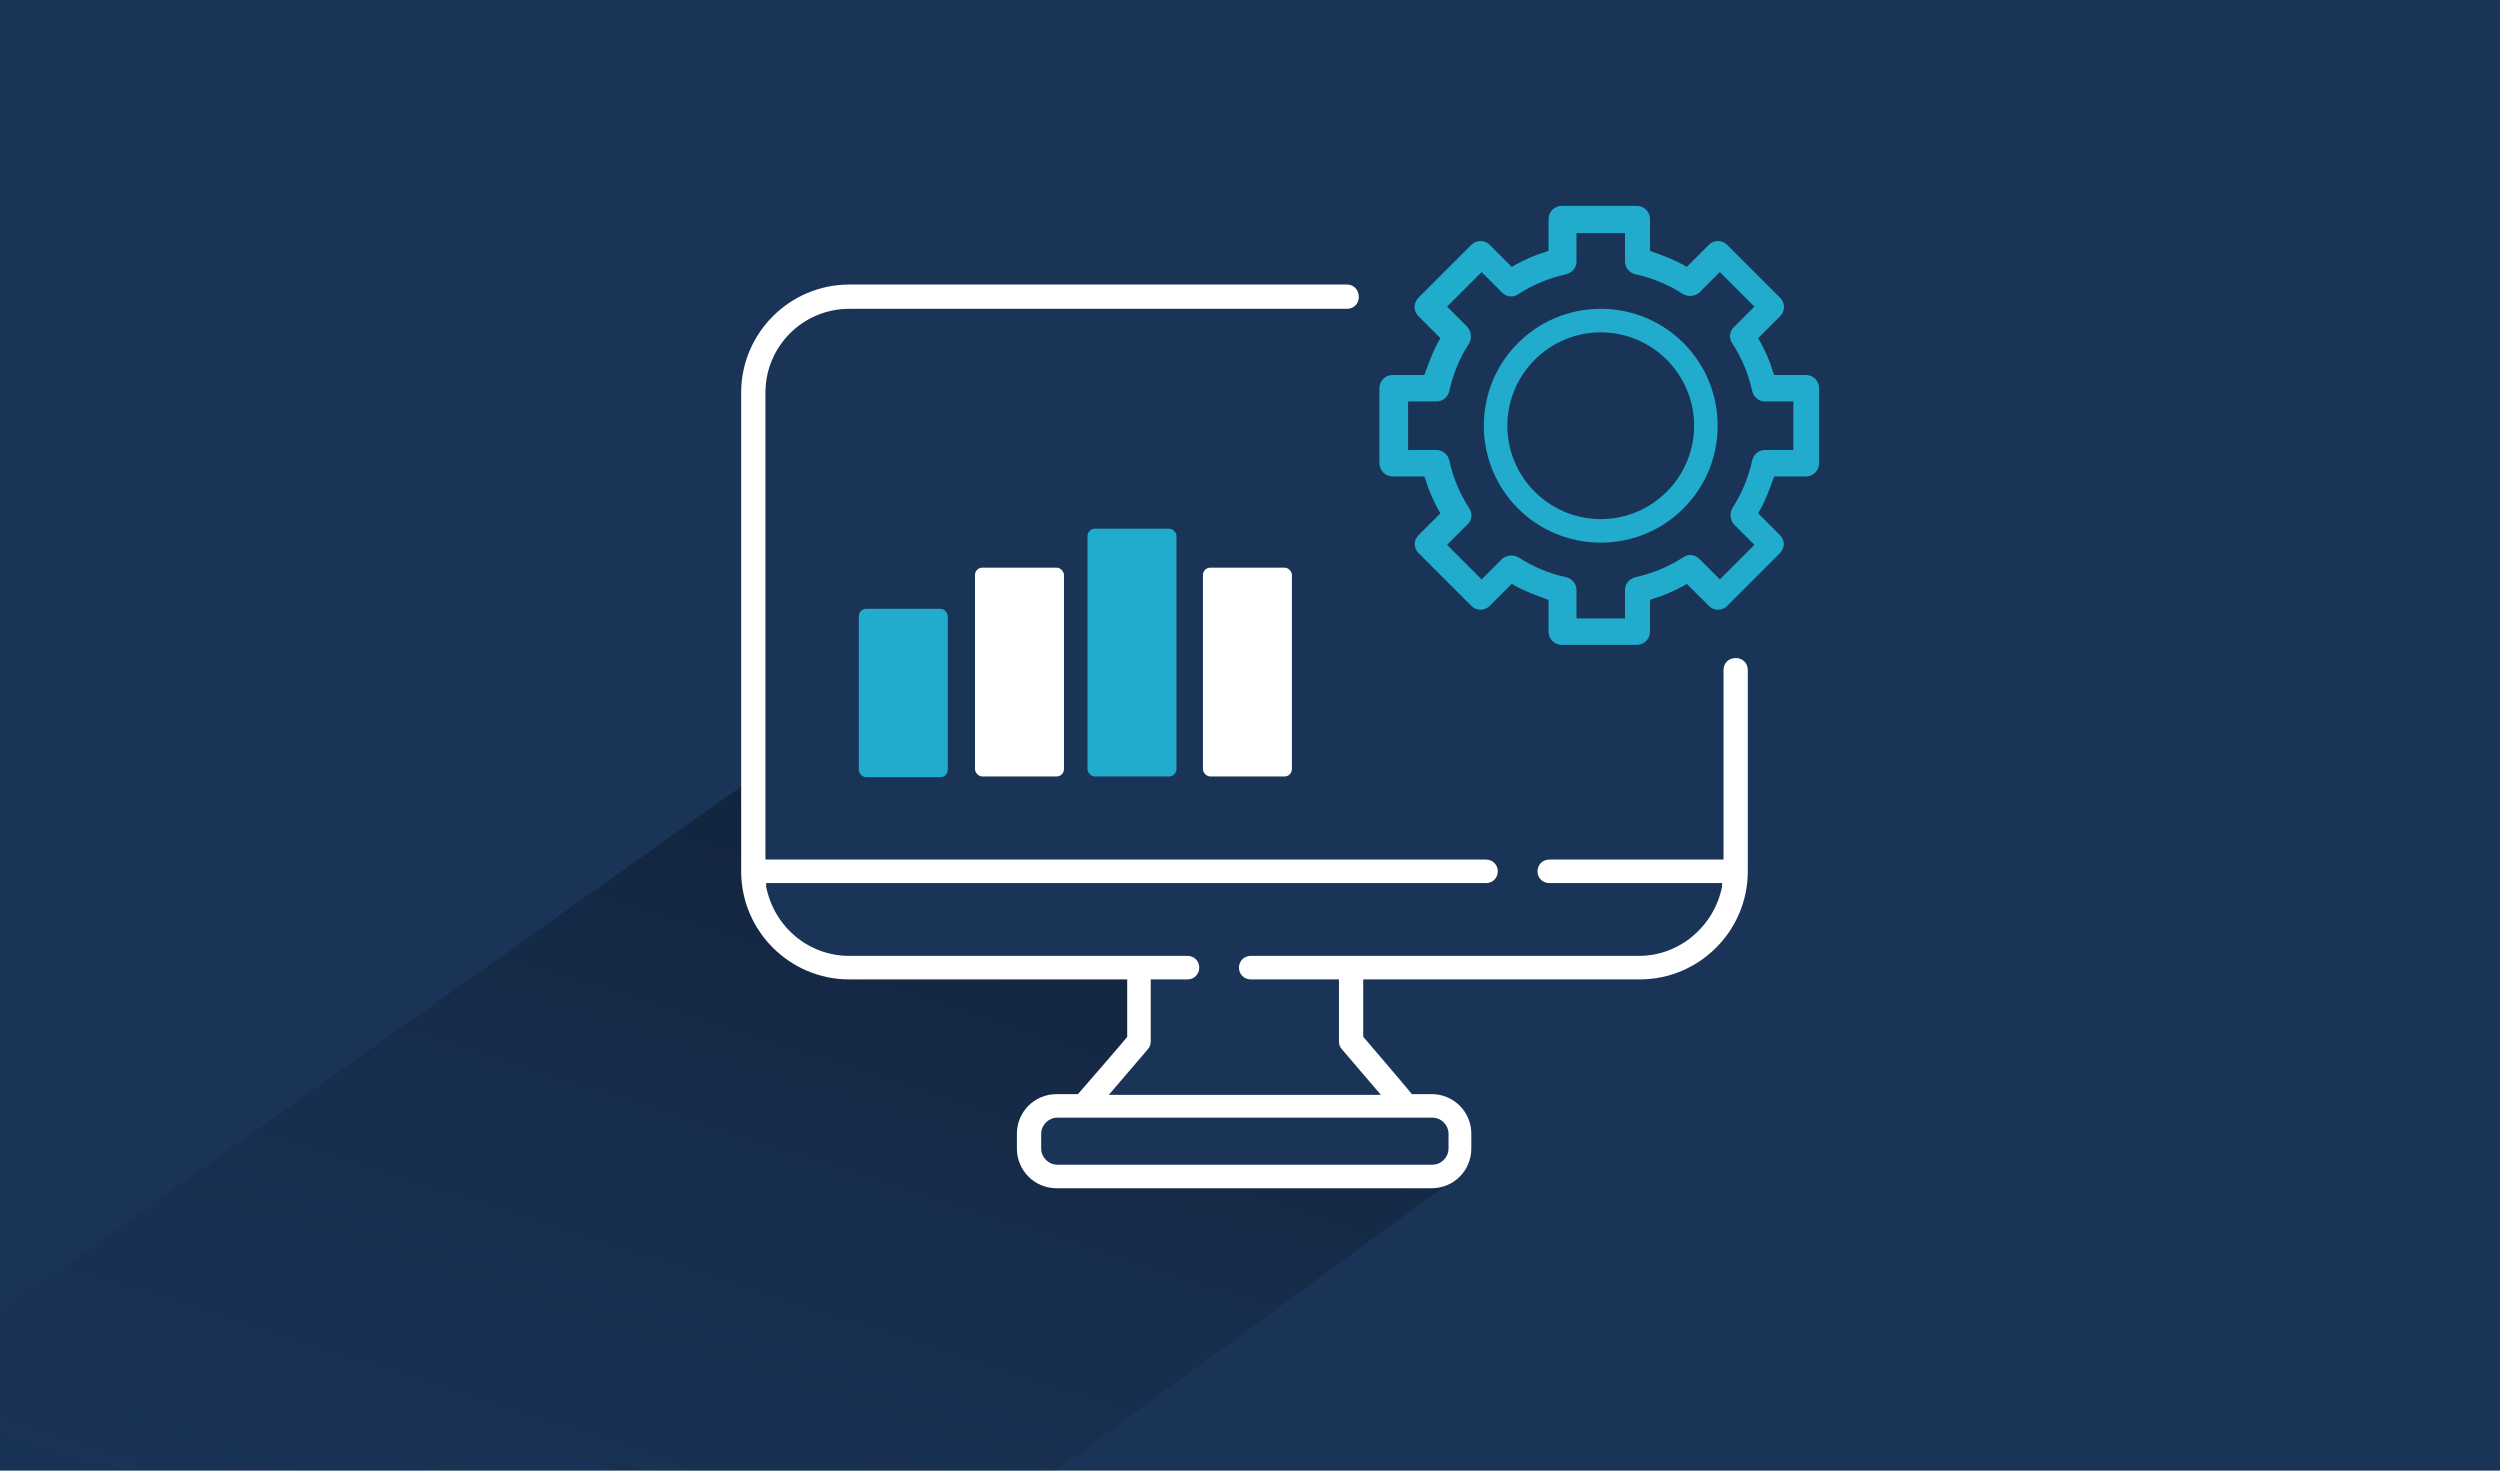 <?xml version="1.0" encoding="UTF-8"?>
<svg xmlns="http://www.w3.org/2000/svg" xmlns:xlink="http://www.w3.org/1999/xlink" version="1.1" viewBox="0 0 340 200">
  <defs>
    <clipPath id="clippath">
      <rect x="0" width="340" height="200" fill="none"></rect>
    </clipPath>
    <linearGradient id="Unbenannter_Verlauf_14" data-name="Unbenannter Verlauf 14" x1="-5.8" y1="155.2" x2="60.7" y2="-66.6" gradientTransform="translate(69.7 109.3) rotate(1.3) scale(1 1) skewX(2.6)" gradientUnits="userSpaceOnUse">
      <stop offset="0" stop-color="#1a3458" stop-opacity="0"></stop>
      <stop offset="1" stop-color="#000"></stop>
    </linearGradient>
    <clipPath id="clippath-1">
      <rect y="-205" width="340" height="200" fill="none"></rect>
    </clipPath>
    <linearGradient id="Unbenannter_Verlauf_141" data-name="Unbenannter Verlauf 14" x1="7.1" y1="-36.1" x2="81.1" y2="-283.2" xlink:href="#Unbenannter_Verlauf_14"></linearGradient>
  </defs>
  <g id="Cards_Hintergrund">
    <rect x="0" width="340" height="200" fill="#1a3458"></rect>
  </g>
  <g id="Cards_x5F_Schatten">
    <g clip-path="url(#clippath)">
      <polygon points="144.3 161.2 196.9 161 136.5 205.2 -8.5 206 -9.2 184.9 101.3 106.6 103 125.1 111.4 131.2 154.5 131.4 155.9 141.4 148 150.3 141 151.2 140.2 156.4 144.3 161.2" fill="url(#Unbenannter_Verlauf_14)" opacity=".6"></polygon>
    </g>
    <g clip-path="url(#clippath-1)">
      <polygon points="174.8 -56.6 226.1 -72.2 132.7 .2 -8.5 1 -9.2 -20.1 114.5 -109.5 114.3 -78.3 116.1 -73 155.9 -63.6 168.1 -59.2 174.8 -56.6" fill="url(#Unbenannter_Verlauf_141)" opacity=".6"></polygon>
    </g>
  </g>
  <g id="Cards">
    <g>
      <rect x="147.9" y="71.9" width="12.1" height="33.7" rx="1" ry="1" fill="#21accd"></rect>
      <rect x="116.8" y="82.8" width="12.1" height="22.9" rx="1" ry="1" fill="#21accd"></rect>
      <rect x="163.6" y="77.2" width="12.1" height="28.4" rx="1" ry="1" fill="#fff"></rect>
      <rect x="132.6" y="77.2" width="12.1" height="28.4" rx="1" ry="1" fill="#fff"></rect>
    </g>
    <path d="M223,133.2c8.1,0,14.7-6.6,14.7-14.7v-27.4c0-.9-.7-1.6-1.6-1.6h-.1c-.9,0-1.6.7-1.6,1.6v25.8h-23.7c-.9,0-1.6.7-1.6,1.6s.7,1.6,1.6,1.6h23.5v.5c-1.1,5.4-5.8,9.4-11.3,9.4h-52.8c-.9,0-1.6.7-1.6,1.6s.7,1.6,1.6,1.6h12v8.4c0,.4.1.8.4,1.1l5.3,6.2h-37l5.3-6.2c.3-.3.4-.7.4-1.1v-8.4h5c.9,0,1.6-.7,1.6-1.6s-.7-1.6-1.6-1.6h-46c-5.5,0-10.2-3.9-11.3-9.4v-.5c0,0,97.9,0,97.9,0,.9,0,1.6-.7,1.6-1.6s-.7-1.6-1.6-1.6h-98v-63.5c0-6.3,5.1-11.4,11.4-11.4h67.7c.9,0,1.6-.7,1.6-1.6h0c0-1-.7-1.7-1.6-1.7h-67.7c-8.1,0-14.7,6.6-14.7,14.7v65.1c0,8.1,6.6,14.7,14.7,14.7h37.8v7.8h0c0,.1-6.7,7.8-6.7,7.8h-2.9c-3,0-5.4,2.4-5.4,5.4v2c0,3,2.4,5.4,5.4,5.4h51c3,0,5.4-2.4,5.4-5.4v-2c0-3-2.4-5.4-5.4-5.4h-2.7c0-.1-6.6-7.8-6.6-7.8v-7.8h37.6ZM194.8,152c1.2,0,2.2,1,2.2,2.2v2c0,1.2-1,2.2-2.2,2.2h-51c-1.2,0-2.2-1-2.2-2.2v-2c0-1.2,1-2.2,2.2-2.2h51Z" fill="#fff"></path>
    <path d="M247.4,63v-10.2c0-1-.8-1.8-1.8-1.8h-4.3l-.2-.5c-.4-1.4-1-2.7-1.7-4l-.3-.5,3-3c.7-.7.7-1.8,0-2.5l-7.2-7.2c-.7-.7-1.8-.7-2.5,0l-3,3-.5-.3c-1.3-.7-2.6-1.2-4-1.7l-.5-.2v-4.3c0-1-.8-1.8-1.8-1.8h-10.2c-1,0-1.8.8-1.8,1.8v4.3l-.5.2c-1.4.4-2.7,1-4,1.7l-.5.3-3-3c-.7-.7-1.8-.7-2.5,0l-7.2,7.2c-.7.7-.7,1.8,0,2.5l3,3-.3.5c-.7,1.3-1.2,2.6-1.7,4l-.2.5h-4.3c-1,0-1.8.8-1.8,1.8v10.2c0,1,.8,1.8,1.8,1.8h4.3l.2.5c.4,1.4,1,2.7,1.7,4l.3.5-3,3c-.3.3-.5.8-.5,1.2s.2.9.5,1.2l7.2,7.2c.7.7,1.8.7,2.5,0l3-3,.5.3c1.3.7,2.6,1.2,4,1.7l.5.2v4.3c0,1,.8,1.8,1.8,1.8h10.2c1,0,1.8-.8,1.8-1.8v-4.3l.5-.2c1.4-.4,2.7-1,4-1.7l.5-.3,3,3c.7.7,1.8.7,2.5,0l7.2-7.2c.3-.3.5-.8.5-1.2s-.2-.9-.5-1.2l-3-3,.3-.5c.7-1.3,1.2-2.6,1.7-4l.2-.5h4.3c1,0,1.8-.8,1.8-1.8ZM243.9,61.2h-3.9c-.8,0-1.5.6-1.7,1.4-.5,2.3-1.4,4.5-2.7,6.5-.4.7-.3,1.6.2,2.2l2.8,2.8-4.7,4.7-2.8-2.8c-.6-.6-1.5-.7-2.2-.2-2,1.3-4.2,2.2-6.5,2.7-.8.2-1.4.9-1.4,1.7v3.9h-6.6v-3.9c0-.8-.6-1.5-1.4-1.7-2.3-.5-4.5-1.4-6.5-2.7-.7-.4-1.6-.3-2.2.2l-2.8,2.8-4.7-4.7,2.8-2.8c.6-.6.7-1.5.2-2.2-1.3-2-2.2-4.2-2.7-6.5-.2-.8-.9-1.4-1.7-1.4h-3.9v-6.6h3.9c.8,0,1.5-.6,1.7-1.4.5-2.3,1.4-4.5,2.7-6.5.4-.7.3-1.6-.2-2.2l-2.8-2.8,4.7-4.7,2.8,2.8c.6.6,1.5.7,2.2.2,2-1.3,4.2-2.2,6.5-2.7.8-.2,1.4-.9,1.4-1.7v-3.9h6.6v3.9c0,.8.6,1.5,1.4,1.7,2.3.5,4.5,1.4,6.5,2.7.7.4,1.6.3,2.2-.2l2.8-2.8,4.7,4.7-2.8,2.8c-.6.6-.7,1.5-.2,2.2,1.3,2,2.2,4.2,2.7,6.5.2.8.9,1.4,1.7,1.4h3.9v6.6Z" fill="#21accd"></path>
    <path d="M217.7,42c-8.8,0-15.9,7.1-15.9,15.9s7.1,15.9,15.9,15.9,15.9-7.1,15.9-15.9-7.1-15.9-15.9-15.9ZM217.7,70.6c-7,0-12.7-5.7-12.7-12.7s5.7-12.7,12.7-12.7,12.7,5.7,12.7,12.7-5.7,12.7-12.7,12.7Z" fill="#21accd"></path>
  </g>
</svg>
